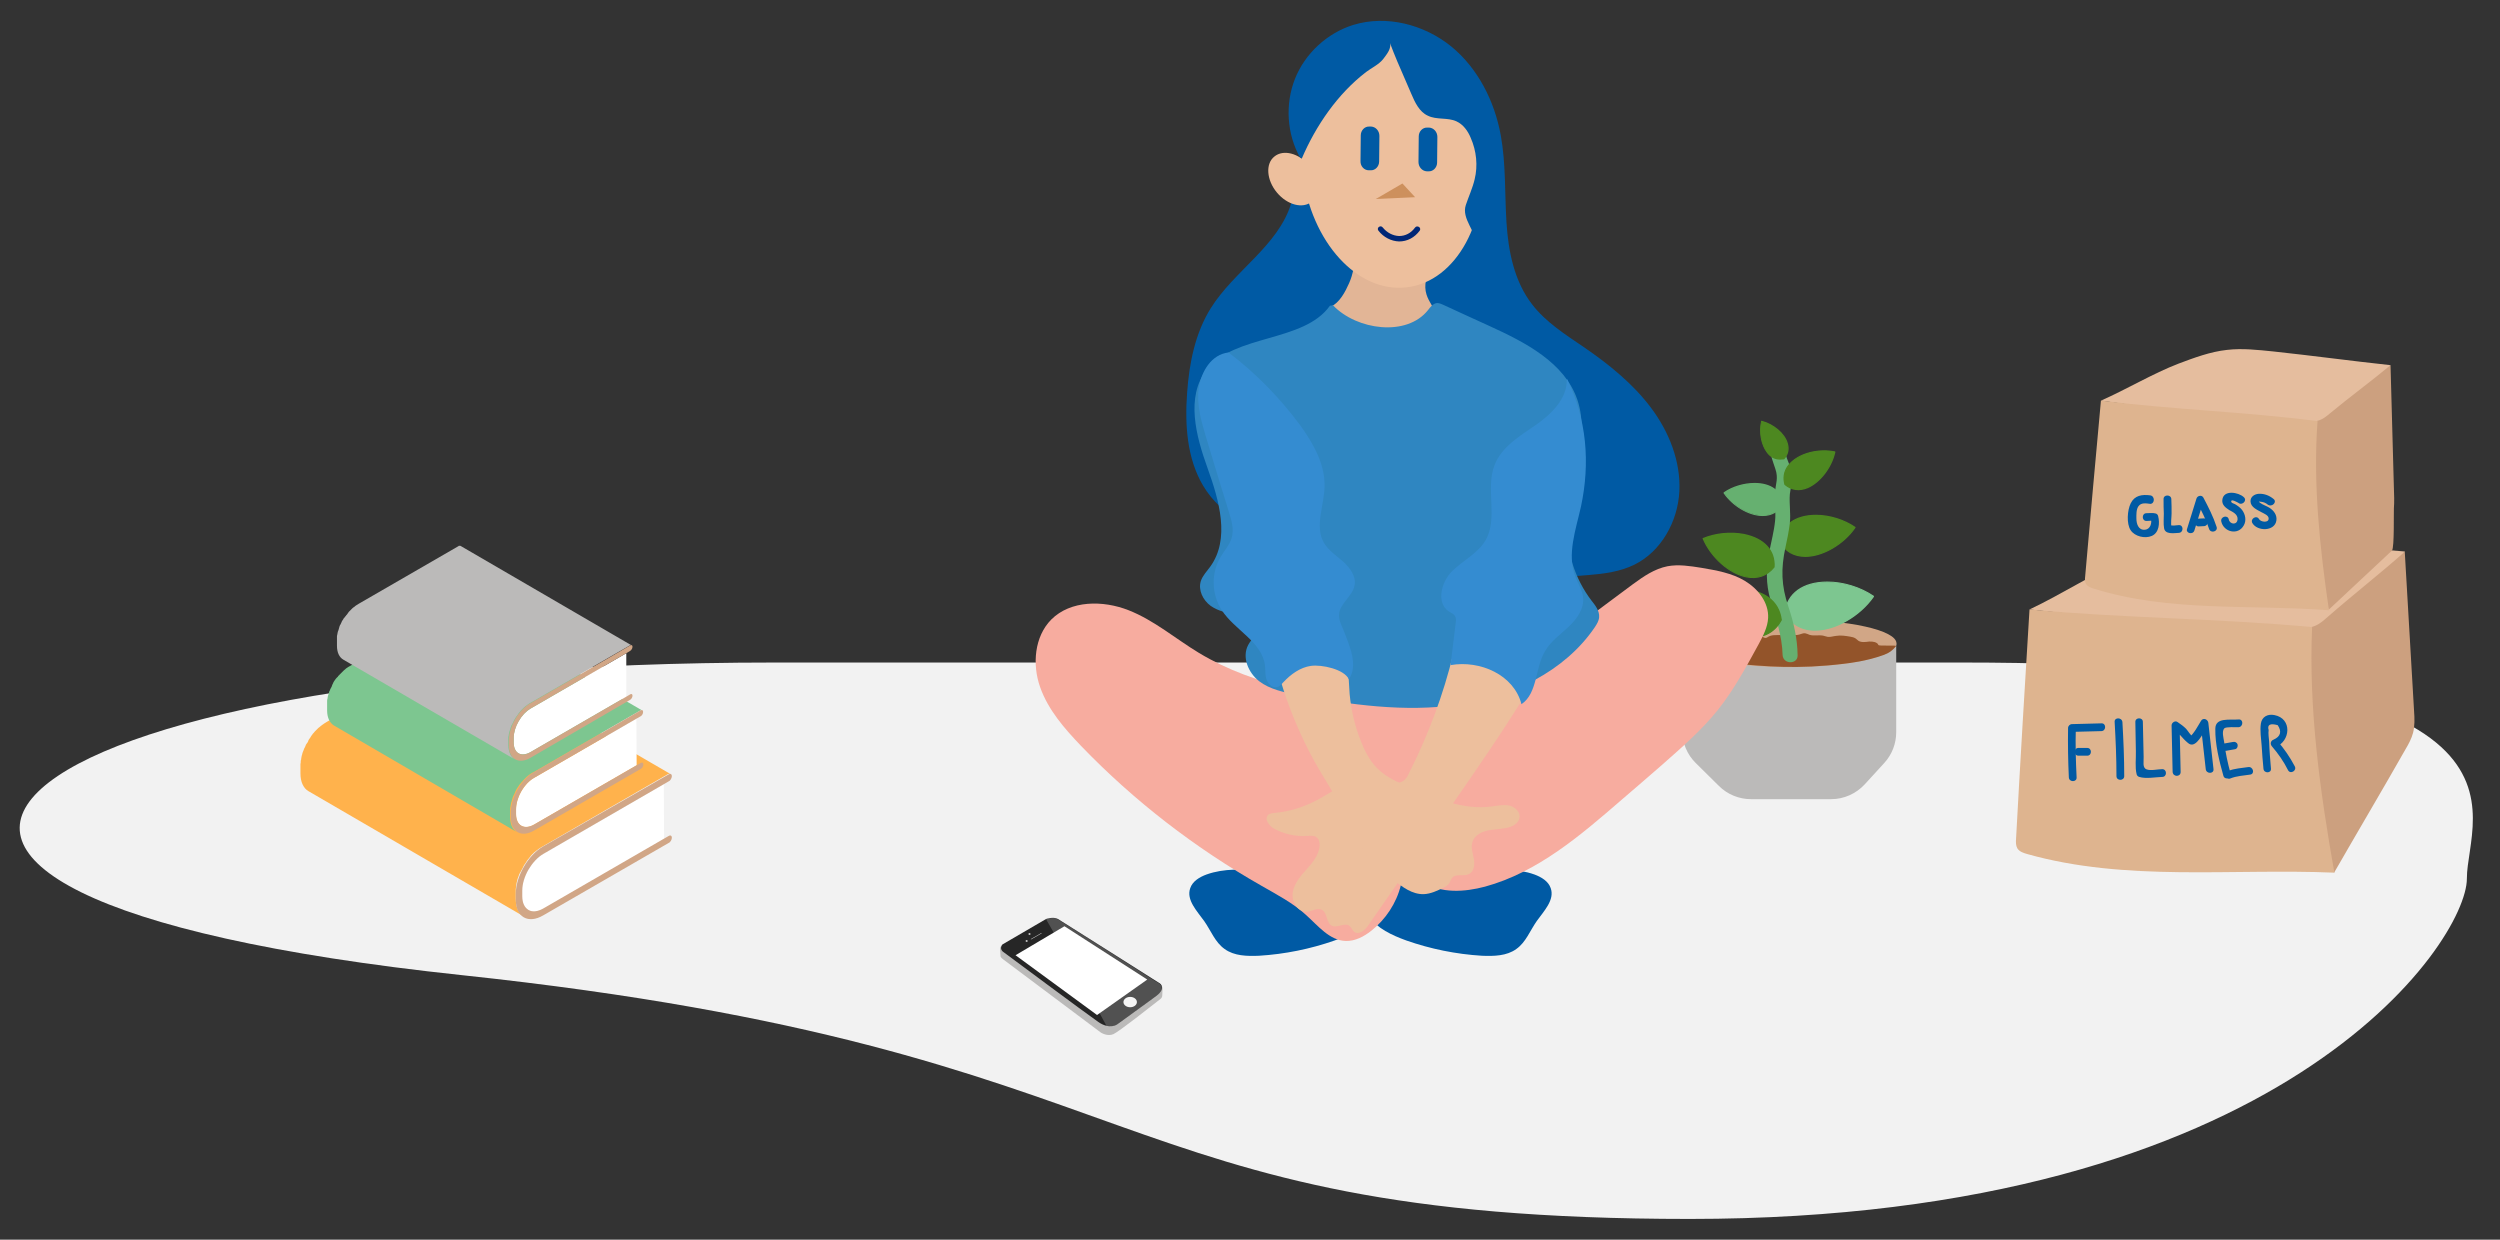 <?xml version="1.0" encoding="utf-8"?>
<!-- Generator: Adobe Illustrator 23.0.1, SVG Export Plug-In . SVG Version: 6.00 Build 0)  -->
<svg version="1.1" id="Layer_1" xmlns="http://www.w3.org/2000/svg" xmlns:xlink="http://www.w3.org/1999/xlink" x="0px" y="0px"
	 width="966px" height="479px" viewBox="0 0 966 479" style="enable-background:new 0 0 966 479;" xml:space="preserve">
<rect x="0" y="0" width="966" height="479" fill="#333333" stroke="none"/>
<style type="text/css">
	.st0{fill-rule:evenodd;clip-rule:evenodd;fill:#F2F2F2;}
	.st1{fill-rule:evenodd;clip-rule:evenodd;fill:#FFFFFF;}
	.st2{fill-rule:evenodd;clip-rule:evenodd;fill:#FFB24C;}
	.st3{fill-rule:evenodd;clip-rule:evenodd;fill:#D1A686;}
	.st4{fill-rule:evenodd;clip-rule:evenodd;fill:#7DC690;}
	.st5{fill:#BBBAB9;}
	.st6{fill:#262626;}
	.st7{fill:#FFFFFF;}
	.st8{fill:#F2F2F2;}
	.st9{fill:none;stroke:#F2F2F2;stroke-width:0.149;stroke-linecap:round;stroke-linejoin:round;stroke-miterlimit:10;}
	.st10{opacity:0.203;clip-path:url(#SVGID_2_);fill:#FFFFFF;}
	.st11{fill-rule:evenodd;clip-rule:evenodd;fill:#BBBAB9;}
	.st12{fill-rule:evenodd;clip-rule:evenodd;fill:#93542A;}
	.st13{fill:#7DC690;}
	.st14{fill:#4D8820;}
	.st15{fill:#66B070;}
	.st16{fill-rule:evenodd;clip-rule:evenodd;fill:#005AA4;}
	.st17{fill-rule:evenodd;clip-rule:evenodd;fill:#E2B596;}
	.st18{fill-rule:evenodd;clip-rule:evenodd;fill:#EDBF9D;}
	.st19{fill-rule:evenodd;clip-rule:evenodd;fill:#CD905D;}
	.st20{fill-rule:evenodd;clip-rule:evenodd;fill:#002776;}
	.st21{fill:#F7AC9F;}
	.st22{fill:#2F86C1;}
	.st23{fill:#EDBF9D;}
	.st24{fill:#348CD1;}
	.st25{fill:#CCA07F;}
	.st26{fill:#E5BD9E;}
	.st27{fill:#DEB48F;}
	.st28{fill:#005AA4;}
</style>
<path class="st0" d="M758.2,256H299.4c-301.4,0-414,89.6-120.9,120.8c272.1,29,245.1,94.2,474.4,94.2
	c229.3,0,300.3-107.1,300.3-131.5C953.1,315,991.6,256,758.2,256"/>
<g>
	<path class="st1" d="M256.5,303l0.1,21.2L210,351.1c-2.3,1.3-4.3,1.4-5.8,0.6c-1.5-0.9-2.4-2.7-2.4-5.3l0-2.2
		c0-2.6,0.9-5.5,2.4-8.1c1.5-2.6,3.5-4.8,5.8-6.1L256.5,303z"/>
	<path class="st2" d="M258.7,299c0.1,0,0.3,0,0.4,0.1l-83.2-48.4l0,0c0,0,0,0-0.1,0c0,0,0,0-0.1,0c0,0,0,0-0.1,0c0,0,0,0-0.1,0
		c0,0-0.1,0-0.1,0c0,0,0,0,0,0c0,0,0,0,0,0c0,0,0,0,0,0c0,0-0.1,0-0.1,0c0,0-0.1,0-0.1,0c-0.1,0-0.1,0.1-0.2,0.1l-48.5,28
		c-0.3,0.2-0.7,0.4-1,0.6c-0.1,0.1-0.2,0.2-0.3,0.2c-0.2,0.2-0.4,0.3-0.7,0.5c-0.1,0.1-0.2,0.2-0.4,0.3c-0.2,0.2-0.4,0.3-0.6,0.5
		c-0.1,0.1-0.2,0.2-0.4,0.3c-0.1,0.1-0.1,0.1-0.2,0.2c-0.1,0.1-0.2,0.2-0.2,0.2c-0.2,0.2-0.5,0.5-0.7,0.7c-0.1,0.1-0.2,0.2-0.2,0.2
		c-0.1,0.1-0.1,0.1-0.2,0.2c-0.1,0.2-0.3,0.3-0.4,0.5c-0.1,0.1-0.2,0.2-0.3,0.3c-0.1,0.1-0.1,0.2-0.2,0.3c-0.1,0.1-0.2,0.3-0.3,0.4
		c-0.1,0.1-0.1,0.2-0.2,0.3c-0.1,0.2-0.2,0.3-0.3,0.5c-0.1,0.1-0.1,0.2-0.2,0.3c0,0-0.1,0.1-0.1,0.1c-0.2,0.3-0.4,0.6-0.5,0.9
		c0,0,0,0,0,0.1c0,0.1-0.1,0.1-0.1,0.2c-0.1,0.2-0.2,0.4-0.4,0.6c-0.1,0.1-0.1,0.2-0.2,0.3c-0.1,0.1-0.1,0.2-0.2,0.3
		c0,0.1-0.1,0.2-0.1,0.3c-0.1,0.2-0.2,0.5-0.3,0.7c0,0.1,0,0.1-0.1,0.1c0,0,0,0,0,0c-0.1,0.3-0.3,0.6-0.4,1c0,0.1,0,0.1-0.1,0.2
		c0,0.1-0.1,0.2-0.1,0.3c-0.1,0.2-0.1,0.3-0.2,0.5c0,0.1-0.1,0.2-0.1,0.4c0,0.1-0.1,0.3-0.1,0.4c0,0.1-0.1,0.2-0.1,0.3
		c0,0.2-0.1,0.3-0.1,0.5c0,0.2-0.1,0.4-0.1,0.5c0,0.1,0,0.1,0,0.2c0,0.1,0,0.3-0.1,0.4c-0.1,0.3-0.1,0.6-0.1,0.8c0,0.1,0,0.2,0,0.2
		c0,0.2,0,0.3-0.1,0.5c0,0.1,0,0.2,0,0.4c0,0.4,0,0.8,0,1.2l0,2.2c0,3.3,1.2,5.7,3.1,6.8l83.2,48.4c-1.9-1.1-3.1-3.4-3.1-6.8l0-2.2
		c0-0.4,0-0.8,0-1.2c0-0.1,0-0.2,0-0.4c0-0.3,0.1-0.5,0.1-0.8c0-0.3,0.1-0.6,0.1-0.8c0-0.2,0.1-0.4,0.1-0.6c0-0.2,0.1-0.4,0.1-0.5
		c0.1-0.3,0.1-0.5,0.2-0.8c0-0.1,0.1-0.3,0.1-0.4c0.1-0.3,0.2-0.6,0.3-0.8c0-0.1,0.1-0.2,0.1-0.3c0.1-0.4,0.3-0.8,0.5-1.2
		c0-0.1,0-0.1,0.1-0.1c0.2-0.3,0.3-0.7,0.5-1c0.1-0.1,0.1-0.2,0.2-0.3c0.2-0.3,0.3-0.6,0.5-1c0-0.1,0.1-0.1,0.1-0.2
		c0.2-0.4,0.4-0.7,0.7-1.1c0.1-0.1,0.1-0.2,0.2-0.3c0.2-0.3,0.3-0.5,0.5-0.8c0.1-0.1,0.2-0.3,0.3-0.4c0.2-0.2,0.3-0.4,0.5-0.6
		c0.1-0.2,0.3-0.3,0.4-0.5c0.1-0.2,0.3-0.3,0.4-0.5c0.2-0.3,0.5-0.5,0.7-0.7c0.1-0.2,0.3-0.3,0.4-0.4c0.1-0.1,0.2-0.2,0.4-0.3
		c0.2-0.2,0.4-0.4,0.6-0.5c0.1-0.1,0.2-0.2,0.4-0.3c0.2-0.2,0.4-0.3,0.7-0.5c0.1-0.1,0.2-0.2,0.3-0.2c0.3-0.2,0.7-0.4,1-0.6l48.5-28
		C258.4,299.1,258.6,299,258.7,299C258.7,299,258.7,299,258.7,299"/>
	<path class="st3" d="M258.4,299.2c0.6-0.4,1.2-0.1,1.2,0.7c0,0.7-0.5,1.7-1.2,2l-1.9,1.1l-46.5,26.9c-2.3,1.3-4.3,3.6-5.8,6.1
		c-1.5,2.6-2.4,5.5-2.4,8.1l0,2.2c0,2.6,0.9,4.4,2.4,5.3c1.5,0.9,3.5,0.7,5.8-0.6l46.5-26.9l1.9-1.1c0.6-0.4,1.2-0.1,1.2,0.7
		c0,0.7-0.5,1.7-1.2,2l-48.5,28c-5.8,3.4-10.6,0.7-10.6-6.1l0-2.2c0-6.7,4.7-14.9,10.5-18.3L258.4,299.2z"/>
</g>
<g>
	<path class="st1" d="M245.9,277.7l0.1,18l-39.6,22.9c-1.9,1.1-3.7,1.2-4.9,0.5c-1.3-0.7-2.1-2.3-2.1-4.5l0-1.9c0-2.2,0.8-4.7,2-6.9
		c1.3-2.2,3-4.1,4.9-5.2L245.9,277.7z"/>
	<path class="st4" d="M247.8,274.4c0.1,0,0.2,0,0.3,0.1l-70.7-41.2l0,0c0,0,0,0,0,0c0,0,0,0-0.1,0c0,0,0,0-0.1,0c0,0,0,0-0.1,0
		c0,0,0,0-0.1,0c0,0,0,0,0,0c0,0,0,0,0,0c0,0,0,0,0,0c0,0-0.1,0-0.1,0c0,0-0.1,0-0.1,0c0,0-0.1,0-0.1,0.1l-41.2,23.8
		c-0.3,0.2-0.6,0.3-0.9,0.5c-0.1,0.1-0.2,0.1-0.3,0.2c-0.2,0.1-0.4,0.3-0.6,0.4c-0.1,0.1-0.2,0.2-0.3,0.3c-0.2,0.1-0.3,0.3-0.5,0.4
		c-0.1,0.1-0.2,0.2-0.3,0.3c-0.1,0.1-0.1,0.1-0.2,0.2c-0.1,0.1-0.1,0.1-0.2,0.2c-0.2,0.2-0.4,0.4-0.6,0.6c-0.1,0.1-0.1,0.1-0.2,0.2
		c-0.1,0.1-0.1,0.1-0.2,0.2c-0.1,0.1-0.2,0.3-0.4,0.4c-0.1,0.1-0.2,0.2-0.2,0.3c-0.1,0.1-0.1,0.2-0.2,0.2c-0.1,0.1-0.2,0.2-0.3,0.3
		c-0.1,0.1-0.1,0.2-0.2,0.2c-0.1,0.1-0.2,0.3-0.3,0.4c-0.1,0.1-0.1,0.2-0.2,0.3c0,0,0,0.1-0.1,0.1c-0.2,0.3-0.3,0.5-0.5,0.8
		c0,0,0,0,0,0.1c0,0.1-0.1,0.1-0.1,0.2c-0.1,0.2-0.2,0.4-0.3,0.6c0,0.1-0.1,0.2-0.1,0.3c0,0.1-0.1,0.2-0.1,0.3
		c0,0.1-0.1,0.2-0.1,0.2c-0.1,0.2-0.2,0.4-0.3,0.6c0,0,0,0.1-0.1,0.1c0,0,0,0,0,0c-0.1,0.3-0.2,0.5-0.3,0.8c0,0,0,0.1-0.1,0.1
		c0,0.1-0.1,0.2-0.1,0.3c0,0.1-0.1,0.3-0.1,0.4c0,0.1-0.1,0.2-0.1,0.3c0,0.1-0.1,0.2-0.1,0.4c0,0.1-0.1,0.2-0.1,0.2
		c0,0.1-0.1,0.3-0.1,0.4c0,0.2-0.1,0.3-0.1,0.5c0,0.1,0,0.1,0,0.2c0,0.1,0,0.2-0.1,0.3c0,0.2-0.1,0.5-0.1,0.7c0,0.1,0,0.1,0,0.2
		c0,0.1,0,0.3,0,0.4c0,0.1,0,0.2,0,0.3c0,0.3,0,0.7,0,1l0,1.9c0,2.8,1,4.8,2.6,5.8l70.7,41.2c-1.6-0.9-2.6-2.9-2.6-5.8l0-1.9
		c0-0.3,0-0.7,0-1c0-0.1,0-0.2,0-0.3c0-0.2,0-0.4,0.1-0.6c0-0.2,0.1-0.5,0.1-0.7c0-0.2,0.1-0.3,0.1-0.5c0-0.2,0.1-0.3,0.1-0.5
		c0.1-0.2,0.1-0.4,0.2-0.6c0-0.1,0.1-0.2,0.1-0.4c0.1-0.2,0.2-0.5,0.2-0.7c0-0.1,0.1-0.2,0.1-0.3c0.1-0.3,0.3-0.7,0.4-1
		c0,0,0-0.1,0.1-0.1c0.1-0.3,0.3-0.6,0.4-0.9c0-0.1,0.1-0.2,0.1-0.3c0.1-0.3,0.3-0.5,0.4-0.8c0-0.1,0.1-0.1,0.1-0.2
		c0.2-0.3,0.4-0.6,0.6-0.9c0.1-0.1,0.1-0.2,0.2-0.3c0.1-0.2,0.3-0.4,0.4-0.6c0.1-0.1,0.2-0.2,0.3-0.3c0.1-0.2,0.3-0.3,0.4-0.5
		c0.1-0.1,0.2-0.3,0.4-0.4c0.1-0.1,0.2-0.3,0.3-0.4c0.2-0.2,0.4-0.4,0.6-0.6c0.1-0.1,0.3-0.3,0.4-0.4c0.1-0.1,0.2-0.2,0.3-0.3
		c0.2-0.2,0.3-0.3,0.5-0.4c0.1-0.1,0.2-0.2,0.3-0.3c0.2-0.1,0.4-0.3,0.6-0.4c0.1-0.1,0.2-0.1,0.3-0.2c0.3-0.2,0.6-0.4,0.9-0.5
		l41.2-23.8C247.6,274.4,247.7,274.4,247.8,274.4C247.8,274.4,247.8,274.4,247.8,274.4"/>
	<path class="st3" d="M247.5,274.5c0.6-0.3,1-0.1,1,0.6c0,0.6-0.4,1.4-1,1.7l-1.6,0.9l-39.6,22.9c-1.9,1.1-3.7,3-4.9,5.2
		c-1.3,2.2-2,4.7-2,6.9l0,1.9c0,2.2,0.8,3.8,2.1,4.5c1.3,0.7,3,0.6,4.9-0.5l39.6-22.9l1.6-0.9c0.6-0.3,1-0.1,1,0.6
		c0,0.6-0.4,1.4-1,1.7l-41.2,23.8c-4.9,2.9-9,0.6-9-5.1l0-1.9c0-5.7,4-12.7,8.9-15.5L247.5,274.5z"/>
</g>
<g>
	<g>
		<path class="st5" d="M387.4,364.9c0,0-1,1-1,1.5c0,0.5,0.2,3.2,0.2,3.2s0.1,0.4,0.9,1s37.9,28.4,37.9,28.4s2.5,1.6,4.8,0.6
			c2.1-0.9,15-11.1,18.2-13.6c0.4-0.3,0.7-0.8,0.7-1.4l0.1-2.5c0-0.6-0.2-1.1-0.5-1.6c-0.2-0.2-0.4-0.4-0.6-0.5
			c-0.8-0.4-20.7,5.5-20.7,5.5L387.4,364.9z"/>
		<path class="st6" d="M387.4,364.9l16.8-9.8c0,0,2.8-1,4.6,0c1.7,1,39.4,24.9,39.4,24.9s2.8,2-2,5.3c-4.7,3.4-14.5,10.5-14.5,10.5
			s-2.8,2.2-7.3-0.9c-4.5-3.1-36.9-27.2-36.9-27.2S386,366.5,387.4,364.9z"/>
		<polygon class="st7" points="392.4,369.1 411.3,357.9 443.3,378.5 423.9,392.2 		"/>
		<ellipse class="st8" cx="436.7" cy="387.2" rx="2.6" ry="2"/>
		<ellipse class="st8" cx="397.8" cy="360.9" rx="0.4" ry="0.3"/>
		<ellipse class="st8" cx="396.7" cy="363.6" rx="0.4" ry="0.3"/>
		<line class="st9" x1="398.4" y1="362.9" x2="402.4" y2="360.6"/>
		<path class="st9" d="M422.7,352.2"/>
	</g>
	<g>
		<defs>
			<path id="SVGID_1_" d="M432.5,395.2c-2.4,2.1-4.2,1.2-4.9,1.3l-4-7.4l-0.1-0.2l-13.5-23.6l-5.8-10.1c1.2-0.5,3.4-0.7,4.3-0.1
				c0.3,0.2,4,2.5,4.3,2.7c7.3,4.5,19.6,12.4,28.4,18c0.4,0.2,5.8,3.8,6.2,3.9c0.6,0.3,4,2.4-1.9,6.3
				C445.5,385.8,432.7,395.1,432.5,395.2z"/>
		</defs>
		<clipPath id="SVGID_2_">
			<use xlink:href="#SVGID_1_"  style="overflow:visible;"/>
		</clipPath>
		<polygon class="st10" points="403.9,354.6 441.9,354.6 455.2,398 407.4,398.2 		"/>
	</g>
</g>
<g>
	<path class="st11" d="M650,248.6v33.7c0,4.7,1.9,9.3,5.3,12.6l8.9,8.8c3.3,3.3,7.8,5.1,12.4,5.1h30.9c5,0,9.7-2.1,13.1-5.8l7.5-8.2
		c3-3.3,4.6-7.5,4.6-11.9v-34.3H650z"/>
	<ellipse class="st3" cx="691.4" cy="248.6" rx="41.4" ry="9.2"/>
	<g>
		<path class="st12" d="M654.5,248.5c-0.3-1.1,4.9-1.1,6.3-1.2s2.8,0.3,4.2,0.4c1,0,2.1-0.1,2.9,0.4c0.3,0.2,0.5,0.4,0.8,0.5
			c0.3,0.1,0.7,0.1,1,0.1c0.9,0,1.7,0,2.6,0c0.3,0,0.6,0,0.9-0.1c0.3-0.1,0.4-0.4,0.5-0.7c1.2-2.1,4.9-3,7.4-1.8
			c0.3,0.2,0.7,0.4,1.1,0.4c0.5,0,0.9-0.4,1.3-0.6c1-0.5,2.2-0.5,3.4-0.5c2,0,4,0,6,0c0.8,0,1.6,0,2.3-0.2c0.8-0.2,1.5-0.6,2.3-0.5
			c0.6,0.1,1.2,0.4,1.7,0.6c1.6,0.5,3.5,0,5.2,0.3c0.6,0.1,1.2,0.4,1.9,0.5c1.1,0.1,2.1-0.3,3.2-0.4c1.8-0.3,3.6,0,5.4,0.3
			c0.7,0.1,1.5,0.3,2.1,0.7c0.4,0.3,0.7,0.6,1.1,0.9c1.1,0.7,2.7,0.5,4.1,0.3c1.4-0.1,3.2,0.2,3.6,1.3c0.2,0.6,7.2-0.1,6.8,0.5
			c-1.4,1.7-2.6,2.6-4.8,3.4c-6.7,2.4-13,3.1-15.5,3.4c-17.4,2.1-30.1,1.1-42.9-0.2c-5.1-0.5-15.8-3-18.7-6
			C649.9,249.7,654.4,249.4,654.5,248.5"/>
	</g>
	<g>
		<g>
			<path class="st13" d="M723.9,230.4c-8.2,12-27.3,19.1-34.1,6.4C691.5,222.4,711.9,222.2,723.9,230.4z"/>
			<path class="st13" d="M701.3,243.7c-5.3,0-9.4-2.4-11.8-6.9c0,0,0-0.1,0-0.1c0.9-7.5,7.1-12,16.6-12c6.2,0,12.9,2.1,17.9,5.5
				c0.1,0,0.1,0.1,0.1,0.2c0,0.1,0,0.1,0,0.2C718.8,238.2,709.3,243.7,701.3,243.7z M690,236.7c2.3,4.3,6.2,6.5,11.3,6.5
				c7.7,0,17-5.4,22.2-12.8c-4.9-3.3-11.4-5.3-17.4-5.3C697,225.2,690.9,229.5,690,236.7z"/>
		</g>
		<g>
			<path class="st14" d="M716.8,203.8c-7,10.2-23.2,16.2-29,5.4C689.2,197,706.6,196.8,716.8,203.8z"/>
			<path class="st14" d="M697.6,215.2c-4.5,0-8-2-10.1-5.9c0,0,0-0.1,0-0.1c0.8-6.4,6.1-10.3,14.2-10.3c5.3,0,11,1.8,15.2,4.7
				c0.1,0.1,0.1,0.2,0.1,0.3C712.5,210.5,704.3,215.2,697.6,215.2z M688,209.2c2,3.6,5.3,5.5,9.6,5.5c6.6,0,14.4-4.5,18.9-10.8
				c-4.2-2.8-9.7-4.5-14.8-4.5C693.9,199.4,688.8,203.1,688,209.2z"/>
		</g>
		<g>
			<g>
				<path class="st15" d="M694.6,253.2c-0.1-6.6-1.5-12.6-3.6-18.9c-2.7-8-2.9-14.5-1.1-22.8c0.7-3.1,1.3-6.2,1.7-9.4
					c0.4-3.8-0.3-7.4,0-11.2c0.3-2.8,1.2-5.1,0.8-8c-0.5-3.4-2.7-6.1-2.7-9.6c-0.1-3.6-5.7-3.7-5.7,0c0.1,2.9,1.1,5.1,2,7.9
					c1.2,3.5,0.2,5.6-0.2,9.1c-0.4,3.6,0.5,7.3,0.1,10.9c-0.4,4.1-1.5,8.1-2.3,12.2c-1.2,6.3-1.3,12.2,0.5,18.4
					c2.1,7.2,4.5,13.7,4.7,21.3C689,256.8,694.7,256.8,694.6,253.2L694.6,253.2z"/>
			</g>
		</g>
		<g>
			<path class="st14" d="M708.9,174.6c-2,9.4-11.8,18.6-19.2,12.6C687.1,178,699.5,172.6,708.9,174.6z"/>
			<path class="st14" d="M698.6,188.6c-3.3,1.4-6.4,1-9-1.2c0,0-0.1-0.1-0.1-0.1c-1.4-4.9,1.3-9.2,7.1-11.7c3.8-1.6,8.4-2,12.4-1.2
				c0.1,0,0.2,0.2,0.2,0.3C707.9,180.7,703.4,186.5,698.6,188.6z M689.9,187c3.1,2.5,6.3,2,8.5,1.1c4.7-2,8.9-7.5,10.2-13.3
				c-3.8-0.7-8.2-0.3-11.8,1.2C691.2,178.3,688.7,182.4,689.9,187z"/>
		</g>
		<g>
			<path class="st14" d="M654.2,233.2c8.2,12,27.3,19.1,34.1,6.4C686.5,225.2,666.1,225,654.2,233.2z"/>
			<path class="st14" d="M676.7,246.5C676.7,246.5,676.7,246.5,676.7,246.5c-7.9,0-17.5-5.6-22.8-13.2c-0.1-0.1,0-0.3,0.1-0.3
				c5-3.4,11.7-5.5,17.9-5.5c9.5,0,15.7,4.5,16.6,12c0,0,0,0.1,0,0.1C686.1,244.2,682,246.5,676.7,246.5z M654.5,233.3
				c5.2,7.4,14.5,12.8,22.2,12.8c5.1,0,9-2.3,11.3-6.5c-0.9-7.2-7-11.5-16.1-11.5C665.9,228,659.4,230,654.5,233.3z"/>
		</g>
		<g>
			<path class="st14" d="M658.1,208.1c4.8,11.4,19.6,20.5,27.4,11.1C686.4,207,669.5,203.3,658.1,208.1z"/>
			<path class="st14" d="M674.7,223.1C674.7,223.1,674.7,223.1,674.7,223.1c-6.6-1.3-13.7-7.6-16.8-14.9c-0.1-0.1,0-0.3,0.1-0.3
				c4.8-2,10.7-2.6,15.9-1.6c7.9,1.6,12.3,6.4,11.8,12.9c0,0,0,0.1-0.1,0.1C682.9,222.7,679.1,224,674.7,223.1z M658.4,208.3
				c3.1,7,9.9,13.1,16.3,14.4c4.2,0.9,7.9-0.4,10.5-3.5c0.4-6.2-3.8-10.7-11.5-12.3C668.8,205.8,663.1,206.4,658.4,208.3z"/>
		</g>
		<g>
			<path class="st15" d="M666.2,190.5c5.4,7.9,18.1,12.6,22.6,4.2C687.6,185.2,674.1,185.1,666.2,190.5z"/>
			<path class="st15" d="M681.1,199.4C681.1,199.4,681.1,199.4,681.1,199.4c-5.3,0-11.6-3.7-15.1-8.8c0-0.1,0-0.1,0-0.2
				c0-0.1,0-0.1,0.1-0.2c3.3-2.3,7.8-3.6,11.9-3.6c6.3,0,10.4,3,11.1,8c0,0,0,0.1,0,0.1C687.4,197.8,684.7,199.4,681.1,199.4z
				 M666.5,190.6c3.4,4.9,9.5,8.4,14.6,8.4h0c2.3,0,5.5-0.7,7.4-4.3c-0.6-4.7-4.6-7.5-10.6-7.5C674,187.1,669.8,188.4,666.5,190.6z"
				/>
		</g>
		<g>
			<path class="st14" d="M680.7,162.8c-1.7,6.8,1.8,16,8.6,14.4C693.9,172,687.5,164.5,680.7,162.8z"/>
			<path class="st14" d="M687.8,177.6C687.8,177.6,687.8,177.6,687.8,177.6c-2,0-3.8-0.9-5.1-2.7c-2.3-3-3.2-8-2.2-12.2
				c0-0.1,0.1-0.1,0.1-0.1c0.1,0,0.1,0,0.2,0c4.6,1.2,8.9,4.8,10,8.6c0.7,2.3,0.3,4.4-1.3,6.2c0,0-0.1,0.1-0.1,0.1
				C688.8,177.5,688.3,177.6,687.8,177.6z M680.8,163.1c-0.9,4,0,8.7,2.2,11.5c1.3,1.7,2.9,2.5,4.8,2.5c0,0,0,0,0,0
				c0.5,0,0.9-0.1,1.4-0.2c1.4-1.6,1.8-3.6,1.1-5.7C689.2,167.7,685.2,164.3,680.8,163.1z"/>
		</g>
	</g>
</g>
<g>
	<g>
		<path class="st16" d="M534.8,14.6c0.4,9.4-4,18.9-11.5,24.6c-3.8,2.9-8.4,4.9-12,8.1c-4.1,3.7-6.7,8.7-8.9,13.7
			c-5.2-9.2-5.9-20.8-2-30.6c3.9-9.8,12.5-17.7,22.6-20.8c12.8-3.9,27.3-0.1,37.7,8.3c10.4,8.5,16.8,21.2,19.2,34.4
			c2,11,1.5,22.4,2.2,33.6s3,22.8,9.9,31.7c5.3,6.9,12.9,11.7,20.1,16.6c9.6,6.6,18.8,14,25.8,23.3c7,9.3,11.6,20.8,11,32.4
			s-7,23.2-17.4,28.3c-5.5,2.7-11.6,3.5-17.7,4c-9.7,0.9-20,1-28.7-3.2c-8.1-3.9-14-11-20.5-17.1c-6.5-6.1-14.7-11.6-23.6-11
			c-6.9,0.5-12.9,4.6-19,7.9c-6.6,3.7-13.8,6.5-21.4,7.2c-14.1,1.2-28.5-6.2-35.7-18.3c-6.3-10.6-7.1-23.6-6.2-35.9
			c0.8-11.4,3.1-23.1,9.2-32.8c9.1-14.5,26-24,31-40.4"/>
	</g>
	<g>
		<path class="st17" d="M514.2,118.5c3.4-1.5,5.6-5.7,7.1-9.1c1.5-3.4,2.1-7.1,2.7-10.7c9.8,2,19.6,3.6,29.5,4.8
			c-2.5,2.7-3.4,6.8-2.3,10.3c0.9,2.9,3,5.3,4.1,8.1c0.1,0.2,0.1,0.4,0.1,0.6c-0.1,0.2-0.2,0.3-0.4,0.4c-1.7,1.2-3.6,2-5.5,2.7
			c-8.4,2.9-17.5,3.2-26.1,1c-2.2-0.6-4.5-1.4-6.3-2.9c-1.8-1.5-2.8-2.1-2.4-4.4"/>
	</g>
	<path class="st18" d="M503.3,66.8c3.2,26.7,21.3,46.6,40.4,44.2c19.1-2.3,31.9-25.9,28.7-52.6c-3.2-26.7-21.3-46.6-40.4-44.2
		C512.9,16.5,500,40,503.3,66.8"/>
	<path class="st16" d="M528.9,65.8l0.7,0c1.8,0.1,3.3-1.5,3.3-3.4l0.1-9.9c0-1.9-1.4-3.5-3.2-3.6l-0.7,0c-1.8-0.1-3.3,1.5-3.3,3.4
		l-0.1,9.9C525.6,64.2,527.1,65.8,528.9,65.8"/>
	<path class="st16" d="M551.3,66.2l0.7,0c1.8,0.1,3.3-1.5,3.3-3.4l0.1-9.9c0-1.9-1.4-3.5-3.2-3.6l-0.7,0c-1.8-0.1-3.3,1.5-3.3,3.4
		l-0.1,9.9C548.1,64.5,549.5,66.1,551.3,66.2"/>
	<polygon class="st19" points="531.6,76.9 546.8,76.2 541.9,70.9 	"/>
	<path class="st20" d="M548.6,89.1c0.3-0.4,0.2-1.1-0.3-1.4c-0.5-0.3-1.1-0.3-1.5,0.2c-1.6,2.2-3.8,3.3-6.2,3.3
		c-2.4-0.1-4.7-1.3-6.3-3.3c-0.4-0.5-1-0.6-1.5-0.2c-0.5,0.3-0.5,1-0.2,1.4c2,2.6,5,4.1,8,4.2C543.8,93.3,546.6,91.8,548.6,89.1
		L548.6,89.1z"/>
	<path class="st18" d="M493.4,74.4c4,4.8,10,6.4,13.5,3.5c3.4-2.9,3-9.1-1-13.9c-4-4.8-10-6.4-13.5-3.5
		C488.9,63.3,489.4,69.6,493.4,74.4"/>
	<g>
		<path class="st16" d="M537.2,15.2c0.2,3.3,0,4.1-2.8,7.7c-1.7,2.1-4.4,3.3-6.5,4.9c-11,8.4-19.5,20.8-24.9,33.5
			c-4.1-3-0.6-22,4.1-31.1s13.6-16.4,23.9-17.5c1.4-0.1,3.3,0.2,4.7,0.3"/>
	</g>
	<g>
		<path class="st16" d="M534.9,8.8c0.9,5.2,3,10,5,14.9c1.8,4.2,3.6,8.3,5.4,12.5c1.4,3.3,3.1,7,6.4,8.5c3.4,1.7,7.7,0.6,11.1,2.2
			c2.6,1.2,4.4,3.7,5.5,6.4c2.2,5,2.8,10.7,1.5,16c-0.8,3.4-2.3,6.6-3.4,9.9c-1.8,5.4,4.1,10.2,4.2,15.9c0.1,5.5-5.4,12.5-0.9,15.7
			c0.7,0.5,1.6,0.9,2.4,0.9c1.8-0.2,2.6-2.3,3-4c2.4-10.8,2.3-21.9,2.1-33c-0.2-12.9-0.4-26-4.3-38.3c-1.3-4.1-3-8.1-5.6-11.5
			c-3.8-5-9.3-8.4-14.8-11.5c-4.9-2.7-10.4-5.2-15.8-4c-0.5,0.1-1.1,0.3-1.3,0.7c-0.3,0.4-0.1,1.2,0.5,1.2"/>
	</g>
	<g>
		<g>
			<path class="st16" d="M549.7,336c14.1,3.6,29.5-3,43.2,1.9c2.7,1,5.4,2.6,6.3,5.3c1.6,4.5-2.6,8.8-5.4,12.7
				c-2.6,3.7-4.2,8.2-7.9,10.8c-3.7,2.7-8.7,2.8-13.3,2.6c-9.9-0.6-19.8-2.6-29.2-5.9c-5.5-2-11.2-4.6-14.6-9.4
				c-3.4-4.8-3.6-12.3,1.1-15.9c2-1.6,4.6-2.2,7.1-2.5c3.8-0.4,7.7,0,11.3,1.2"/>
		</g>
		<g>
			<path class="st16" d="M509.4,336c-14.1,3.6-29.5-3-43.2,1.9c-2.7,1-5.4,2.6-6.3,5.3c-1.6,4.5,2.6,8.8,5.4,12.7
				c2.6,3.7,4.2,8.2,7.9,10.8c3.7,2.7,8.7,2.8,13.3,2.6c9.9-0.6,19.8-2.6,29.2-5.9c5.5-2,11.2-4.6,14.6-9.4
				c3.4-4.8,3.6-12.3-1.1-15.9c-2-1.6-4.6-2.2-7.1-2.5c-3.8-0.4-7.7,0-11.3,1.2"/>
		</g>
		<g>
			<path class="st21" d="M537.5,271.9c-25.7-2.4-52.1-6.3-74.2-19.6c-9.1-5.5-17.3-12.6-27.2-16.5s-22.4-3.9-29.9,3.6
				c-6.5,6.6-7.4,17.3-4.3,26.1c3.1,8.8,9.4,16,15.8,22.7c20.5,21.3,44.1,39.5,69.8,54.1c5.9,3.4,12.1,6.6,17.1,11.2
				c4.7,4.2,9.1,9.9,15.4,10.1c3.6,0.1,7-1.7,9.8-3.9c5.6-4.4,9.8-10.7,11.5-17.7c0.8-3.2,1.1-6.7-0.5-9.6c-1.3-2.4-3.8-3.9-6.1-5.4
				c-13-8-26.1-16-39.1-24c0.7,0.2,1.3,0.5,2,0.7c-5.1-4.5-9.9-9.4-14.1-14.8c-1.4-1.7-2.7-4-1.8-6c0.8-1.8,3.2-2.4,5.2-2.5
				c8.7-0.6,17.4,1.9,26.1,2.5c7.1,0.5,14.4-0.3,21.2-2.3c2.1-0.6,4.2-1.4,5.4-3.2c1.2-1.8,0.7-4.8-1.3-5.4"/>
		</g>
		<g>
			<path class="st21" d="M535.5,270.8c18,0.9,35.7-5.3,51.3-14.2c15.7-8.9,29.7-20.3,44.2-30.9c4.1-3,8.3-5.9,13.3-6.9
				c4.3-0.8,8.7-0.1,13.1,0.6c5.8,1,11.8,2,16.9,5.1s9.2,8.4,8.9,14.3c-0.2,3.6-1.9,6.8-3.6,10c-4.8,8.8-9.6,17.7-15.8,25.5
				c-6.4,8-14.3,14.8-22,21.6c-5.1,4.4-10.2,8.9-15.4,13.3c-15.8,13.7-32.4,27.9-52.6,33.4c-7.9,2.1-16.9,2.7-23.8-1.7
				c-2.7-1.7-5-4.5-4.9-7.7c0.1-1.7,0.9-3.3,1.8-4.9c2.2-4.2,4.5-8.4,7.9-11.7c4.5-4.4,10.6-6.8,15.6-10.6
				c11.7-8.9,16.5-24.4,27.5-34.1c7.7-6.7,18.1-10.2,24.4-18.2c-7.6,1.5-13.7,6.8-20.1,11.2c-11.4,8-24.4,13.8-37.9,17.1
				c-4.9,1.2-10.1,2-15,0.7c-4.9-1.4-9.3-5.5-9.4-10.6"/>
		</g>
		<g>
			<path class="st21" d="M481.5,289.2c4.5,6.4,9.7,12.3,15.6,17.5c2.7,2.4,5.5,4.6,8.7,6.2c5.8,3,12.4,3.8,18.9,3.9
				c20.8,0.4,41.4-5.6,60.3-14.3c8.1-3.7,16.6-8.6,19.5-17c0.6-1.7,0.9-3.5,0.3-5.2c-1.5-4.3,23.7-28.7,19.2-28.3
				c-34.2,2.7-75.2,12.1-133.9,24.2c-4.9,1-10-0.8-14.9,0.1c-2.3,0.4-4.8,1.3-6.1,3.2c-1.2,1.7-1.3,3.8-1.1,5.9
				c0.9,6.5,6.1,11.6,11.8,14.9c5.7,3.2,12.1,5,18,8"/>
		</g>
		<g>
			<path class="st22" d="M515.1,118c9.2,9.6,28.5,12.2,36.7,1.8c0.9-1.2,2-2.6,3.5-2.7c0.8,0,1.5,0.3,2.2,0.6c6,2.8,12,5.5,18.1,8.3
				c13.8,6.3,29,14.1,33.9,28.5c5.2,15.4-3.6,31.9-4,48.2c-0.3,10.5,3.1,21,9.4,29.3c1.5,1.9,3.2,4,3,6.5c-0.1,1.4-0.9,2.7-1.7,3.9
				c-11.7,17.2-32.2,26.9-52.8,29.9s-41.6,0-62.1-3.8c-5.2-1-10.6-2.1-14.8-5.3c-4.2-3.3-6.7-9.3-4.2-14c1.4-2.6,4.3-5,3.6-7.9
				c-0.7-3-4.6-3.7-7.7-4c-3.7-0.3-7.4-1.1-10.4-3.2c-3-2.2-4.9-6.1-3.8-9.6c0.7-2.1,2.3-3.7,3.6-5.5c7.8-10.7,3.5-25.6-1-38.1
				c-4.5-12.5-8.5-27.5-0.4-38c10.8-13.9,37.6-10.5,47.7-24.8"/>
		</g>
		<g>
			<path class="st23" d="M561.6,252.4c-3.9,16.1-9.7,31.6-17.2,46.4c-0.5,1.1-1.1,2.2-2.1,2.9c-1,0.7-2.3,0.9-3.5,0.9
				c-6.1,0.4-12.4-1.1-18.3,0.6c-4.2,1.2-7.7,3.9-11.5,5.9c-5.1,2.7-10.7,4.5-16.4,5c-0.9,0.1-2,0.2-2.6,0.8
				c-1.6,1.6,0.4,4.2,2.3,5.3c3.9,2.1,8.4,3.1,12.8,2.8c1.2-0.1,2.6-0.2,3.6,0.5c1,0.7,1.3,2.2,1.2,3.4c-0.3,3.5-2.7,6.4-5.1,9.1
				c-2.4,2.6-4.8,5.5-5.3,9c-0.5,3.5,2.1,7.6,5.6,7.3c1.9-0.2,3.8-1.6,5.6-0.8c2.3,1.1,1.7,5.1,3.9,6.2c2.1,1,5.1-1.4,6.9,0.1
				c0.7,0.6,1,1.6,1.7,2.2c1.8,1.5,4.3-0.6,5.6-2.6c10.5-15.1,20.9-30.1,31.4-45.2c10-14.4,20-28.8,29.2-43.8
				c1.5-2.5,3.1-5.5,2.1-8.2c-1-2.8-4.3-4-7.2-4.7c-7.7-1.9-13.7-3.1-21.7-2.8"/>
		</g>
		<g>
			<path class="st23" d="M506.8,237.4c6.2,0.7,10.8,6.4,12.6,12.3c1.8,5.9,1.6,12.3,2.1,18.5c0.6,6.2,2,12.3,4.3,18.1
				c1.5,3.8,3.4,7.6,6.3,10.5c3.5,3.6,8.3,5.6,12.9,7.6c10,4.3,20.7,8.7,31.5,7.2c2.3-0.3,4.6-0.8,6.8-0.3s4.3,2.6,3.8,4.8
				c-0.3,1.7-1.9,2.8-3.5,3.4c-2.6,0.9-5.5,0.8-8.3,1.3s-5.7,2-6.4,4.7c-0.6,2.1,0.2,4.3,0.6,6.4c0.4,2.1,0.1,4.8-1.8,5.8
				c-2.1,1.1-5.1-0.3-6.6,1.5c-0.5,0.6-0.7,1.5-1.2,2.2c-0.5,0.7-1.3,1.1-2,1.5c-2.5,1.3-5.1,2.5-7.8,2.6c-4.4,0.1-8.2-2.7-11.6-5.5
				c-5.1-4.1-10.2-8.5-13.7-14.2c-2.2-3.6-3.6-7.6-5.4-11.4c-2.8-6-6.5-11.6-9.9-17.4c-9.9-17.1-16.6-36.2-19.5-55.7
				c-0.1-0.7-0.2-1.4,0.1-2c0.3-0.6,1-0.9,1.6-1.2c4.4-1.8,9.1-2.7,13.8-2.5"/>
		</g>
		<g>
			<path class="st24" d="M474.7,136.2c-6.5,0.7-10.5,7.2-11.5,13.7c-0.9,6.5,1,13,2.9,19.3c2.9,9.6,5.8,19.2,8.8,28.8
				c1,3.2,2,6.6,1,9.9c-0.8,2.7-2.8,4.8-4.2,7.2c-3.8,6.2-3.6,14.6,0.4,20.7c5,7.7,15.6,12.2,16.7,21.4c0.2,1.8,0,3.7,0.6,5.4
				s2.2,3.3,4,2.9c1-0.2,1.8-1.1,2.5-1.9c2.9-3.1,6.5-5.7,10.6-6.3c4.2-0.6,13,1.3,14.7,5.2c3.7-5.5,0.3-12.9-2.1-19.1
				c-0.8-1.9-1.8-3.8-1.7-5.9c0.2-4.3,5.2-7,6-11.3c0.7-3.4-1.7-6.7-4.3-9.1c-2.6-2.3-5.7-4.3-7.5-7.3c-3.7-6.3,0-14.2,0.2-21.6
				c0.3-8.6-4.2-16.6-9.2-23.6C494.7,153.9,485.3,144.2,474.7,136.2"/>
		</g>
		<g>
			<path class="st24" d="M605.4,146.6c0.2,7.5-6,13.5-12.1,17.7s-13.1,8.4-15.8,15.4c-3.6,9.2,1.5,20.5-3.5,29.1
				c-3,5.1-8.8,7.8-13,12c-4.2,4.2-6.1,12.3-1.1,15.5c0.8,0.5,1.8,0.9,2.3,1.7c0.5,0.8,0.4,1.7,0.3,2.6c-0.5,4.7-1.5,11.7-2,16.4
				c11.5-2,24.5,3.8,27.4,15.1c6.3-4.3,5.2-14,9.1-20.5c2.2-3.8,5.9-6.4,9.1-9.4c3.2-3,6.1-7,5.6-11.4c-0.3-2.8-2-5.3-3-8
				c-3.3-8.6,0.2-18.1,2.2-27.1c3.6-16.9,2.2-33.8-5.4-49.3"/>
		</g>
	</g>
</g>
<g>
	<path class="st1" d="M242,252.4l0,16.8l-37,21.4c-1.8,1-3.4,1.1-4.6,0.5c-1.2-0.7-1.9-2.1-1.9-4.2l0-1.8c0-2.1,0.7-4.4,1.9-6.4
		c1.2-2.1,2.8-3.8,4.6-4.9L242,252.4z"/>
	<path class="st11" d="M243.8,249.3c0.1,0,0.2,0,0.3,0.1l-66.2-38.5l0,0c0,0,0,0,0,0c0,0,0,0-0.1,0c0,0,0,0-0.1,0c0,0,0,0-0.1,0
		c0,0,0,0-0.1,0c0,0,0,0,0,0c0,0,0,0,0,0c0,0,0,0,0,0c0,0-0.1,0-0.1,0c0,0-0.1,0-0.1,0c0,0-0.1,0-0.1,0.1l-38.6,22.3
		c-0.3,0.2-0.5,0.3-0.8,0.5c-0.1,0.1-0.2,0.1-0.3,0.2c-0.2,0.1-0.4,0.3-0.5,0.4c-0.1,0.1-0.2,0.2-0.3,0.2c-0.2,0.1-0.3,0.3-0.5,0.4
		c-0.1,0.1-0.2,0.2-0.3,0.3c-0.1,0.1-0.1,0.1-0.2,0.2c-0.1,0.1-0.1,0.1-0.2,0.2c-0.2,0.2-0.4,0.4-0.6,0.6c-0.1,0.1-0.1,0.1-0.2,0.2
		c0,0.1-0.1,0.1-0.1,0.2c-0.1,0.1-0.2,0.3-0.3,0.4c-0.1,0.1-0.1,0.2-0.2,0.3c-0.1,0.1-0.1,0.2-0.2,0.2c-0.1,0.1-0.2,0.2-0.2,0.3
		c-0.1,0.1-0.1,0.1-0.2,0.2c-0.1,0.1-0.2,0.3-0.3,0.4c-0.1,0.1-0.1,0.2-0.2,0.2c0,0,0,0.1-0.1,0.1c-0.1,0.2-0.3,0.5-0.4,0.7
		c0,0,0,0,0,0c0,0-0.1,0.1-0.1,0.1c-0.1,0.2-0.2,0.3-0.3,0.5c0,0.1-0.1,0.2-0.1,0.2c0,0.1-0.1,0.2-0.1,0.3c0,0.1-0.1,0.1-0.1,0.2
		c-0.1,0.2-0.2,0.4-0.3,0.6c0,0,0,0.1-0.1,0.1c0,0,0,0,0,0c-0.1,0.3-0.2,0.5-0.3,0.8c0,0,0,0.1,0,0.1c0,0.1-0.1,0.2-0.1,0.3
		c0,0.1-0.1,0.3-0.1,0.4c0,0.1-0.1,0.2-0.1,0.3c0,0.1-0.1,0.2-0.1,0.3c0,0.1,0,0.1-0.1,0.2c0,0.1-0.1,0.3-0.1,0.4
		c0,0.1-0.1,0.3-0.1,0.4c0,0.1,0,0.1,0,0.2c0,0.1,0,0.2-0.1,0.3c0,0.2-0.1,0.4-0.1,0.7c0,0.1,0,0.1,0,0.2c0,0.1,0,0.3,0,0.4
		c0,0.1,0,0.2,0,0.3c0,0.3,0,0.6,0,0.9l0,1.8c0,2.6,0.9,4.5,2.5,5.4l66.2,38.5c-1.5-0.9-2.4-2.7-2.5-5.4l0-1.8c0-0.3,0-0.6,0-0.9
		c0-0.1,0-0.2,0-0.3c0-0.2,0-0.4,0.1-0.6c0-0.2,0.1-0.4,0.1-0.7c0-0.2,0.1-0.3,0.1-0.5c0-0.1,0.1-0.3,0.1-0.4
		c0.1-0.2,0.1-0.4,0.2-0.6c0-0.1,0.1-0.2,0.1-0.3c0.1-0.2,0.1-0.4,0.2-0.7c0-0.1,0.1-0.2,0.1-0.3c0.1-0.3,0.2-0.6,0.4-0.9
		c0,0,0-0.1,0.1-0.1c0.1-0.3,0.2-0.5,0.4-0.8c0-0.1,0.1-0.2,0.1-0.3c0.1-0.3,0.3-0.5,0.4-0.8c0-0.1,0.1-0.1,0.1-0.1
		c0.2-0.3,0.3-0.6,0.5-0.9c0.1-0.1,0.1-0.2,0.2-0.2c0.1-0.2,0.3-0.4,0.4-0.6c0.1-0.1,0.2-0.2,0.2-0.3c0.1-0.2,0.2-0.3,0.4-0.5
		c0.1-0.1,0.2-0.3,0.3-0.4c0.1-0.1,0.2-0.2,0.3-0.4c0.2-0.2,0.4-0.4,0.6-0.6c0.1-0.1,0.2-0.2,0.4-0.4c0.1-0.1,0.2-0.2,0.3-0.3
		c0.2-0.1,0.3-0.3,0.5-0.4c0.1-0.1,0.2-0.2,0.3-0.2c0.2-0.1,0.3-0.3,0.5-0.4c0.1-0.1,0.2-0.1,0.3-0.2c0.3-0.2,0.5-0.4,0.8-0.5
		l38.6-22.3C243.5,249.3,243.6,249.3,243.8,249.3C243.8,249.3,243.8,249.3,243.8,249.3"/>
	<path class="st3" d="M243.5,249.4c0.5-0.3,0.9-0.1,0.9,0.5c0,0.6-0.4,1.3-0.9,1.6l-1.5,0.9l-37,21.4c-1.8,1-3.4,2.8-4.6,4.9
		c-1.2,2.1-1.9,4.4-1.9,6.4l0,1.8c0,2.1,0.7,3.5,1.9,4.2c1.2,0.7,2.8,0.6,4.6-0.5l37-21.4l1.5-0.9c0.5-0.3,0.9-0.1,0.9,0.5
		c0,0.6-0.4,1.3-0.9,1.6L205,292.8c-4.6,2.7-8.4,0.5-8.4-4.8l0-1.8c0-5.3,3.7-11.9,8.4-14.5L243.5,249.4z"/>
</g>
<g>
	<g>
		<path class="st25" d="M929.2,213.2c1.2,20.5,2.4,41.1,3.6,61.6c0.2,2.8,0.3,5.7-0.4,8.4c-0.6,2.2-1.7,4.3-2.9,6.3
			c-8.8,15.5-18.7,32.2-27.6,47.7c-11.7-30.1-8.5-59.2-10.9-88.5c-0.1-1.8-0.3-3.6,0.3-5.2c0.5-1.4,1.3-2.7,2.2-3.9
			c2.1-2.9,4.2-5.8,6.4-8.7c2.2-3,4.5-6.1,7.4-8.5c2.6-2.2,5.6-3.7,8.7-5.3C919.7,215.1,925.5,215.1,929.2,213.2"/>
	</g>
	<g>
		<path class="st26" d="M784.2,235.5c12.5-5.9,25.7-14.5,38.5-19.9c7.8-3.3,15.8-6.5,24.1-7.7c7.7-1.1,15.5-0.5,23.3,0.1
			c19.5,1.5,39.7,3.6,59.2,5.1c-9.7,8.6-20.1,16.7-29.8,25.2c-1.5,1.3-3,2.7-4.9,3.5c-2.6,1.1-5.6,1-8.5,0.9
			C851.9,241.1,818,239.4,784.2,235.5"/>
	</g>
	<g>
		<path class="st27" d="M784.2,235.5c-1.8,29.5-3.6,59.1-5.2,88.7c-0.1,1.2-0.1,2.5,0.5,3.6c0.8,1.3,2.4,1.8,3.8,2.2
			c38.3,10.8,79,5.5,118.7,7.2c-5.5-31.1-10-63.3-8.6-94.9C856.4,238.9,821.1,238.9,784.2,235.5"/>
	</g>
</g>
<g>
	<g>
		<path class="st25" d="M923.7,141.1c0.4,15.8,0.9,31.6,1.3,47.4c0.1,2.2,0.2,5.7,0,7.9c-0.1,1.9,0.2,14.8-0.7,16.3l-24.5,22.9
			c-8.3-23.4-5.1-45.7-6.3-68.2c-0.1-1.3-0.1-2.7,0.3-4c0.4-1.1,1.1-2,1.8-2.9c1.7-2.2,3.4-4.3,5.1-6.5c1.8-2.3,3.6-4.6,5.9-6.4
			c2.1-1.6,4.4-2.7,6.8-3.9C916.4,142.4,920.8,142.5,923.7,141.1"/>
	</g>
	<g>
		<path class="st26" d="M811.8,154.8c9.8-4.3,20.1-10.5,30-14.3c6.1-2.3,12.3-4.6,18.7-5.3c5.9-0.7,11.9,0,17.9,0.6
			c15,1.6,30.4,3.7,45.3,5.3c-7.7,6.4-15.8,12.3-23.5,18.7c-1.2,1-2.4,2-3.8,2.5c-2.1,0.8-4.3,0.7-6.5,0.5
			C863.7,160.7,837.7,158.7,811.8,154.8"/>
	</g>
	<g>
		<path class="st27" d="M811.8,154.8c-2.1,22.6-4.1,45.3-6.1,68c-0.1,0.9-0.2,2,0.3,2.8c0.6,1,1.8,1.5,2.9,1.8
			c29.1,9.2,60.5,6.1,91,8.4c-3.5-24-6.2-48.9-4.4-73.1C867.2,159.1,840.1,158.3,811.8,154.8"/>
	</g>
</g>
<g>
	<g>
		<g>
			<path class="st28" d="M802.4,300.4c-0.3-6.3-0.5-12.7-0.3-19.1c-0.5,0.5-1,1-1.5,1.5c3.8-0.1,7.6-0.2,11.4-0.3
				c1.9-0.1,1.9-3.1,0-3c-3.8,0.1-7.6,0.2-11.4,0.3c-0.8,0-1.5,0.7-1.5,1.5c-0.1,6.4,0,12.7,0.3,19.1
				C799.5,302.3,802.5,302.3,802.4,300.4L802.4,300.4z"/>
		</g>
	</g>
	<g>
		<g>
			<path class="st28" d="M803.1,292c1.1,0,2.3,0,3.4,0c1.9,0,1.9-3,0-3c-1.1,0-2.3,0-3.4,0C801.2,289,801.2,292,803.1,292L803.1,292
				z"/>
		</g>
	</g>
	<g>
		<g>
			<path class="st28" d="M817.1,279c0.4,7,0.7,13.9,0.7,20.9c0,1.9,3,1.9,3,0c0-7-0.3-13.9-0.7-20.9
				C819.9,277.1,816.9,277.1,817.1,279L817.1,279z"/>
		</g>
	</g>
	<g>
		<g>
			<path class="st28" d="M825.1,279c0.1,3.7,0.1,7.5,0.2,11.2c0.1,2.9-0.4,6.2,0.3,9c0.1,0.5,0.6,0.9,1,1c2.6,0.8,6.1,0.1,8.9,0
				c1.9,0,1.9-3,0-3c-1.7,0-4.4,0.7-6,0.1c-1.8-0.6-1.1-3-1.2-4.9c-0.1-4.5-0.2-9-0.3-13.5C828,277.1,825,277.1,825.1,279L825.1,279
				z"/>
		</g>
	</g>
	<g>
		<g>
			<path class="st28" d="M842.6,298.3c-0.1-6-0.3-11.9-0.4-17.9c-0.8,0.4-1.5,0.9-2.3,1.3c2.1,1.5,3.3,3.5,5.2,5.1
				c0.6,0.5,1.1,1,2,0.9c2.5-0.3,4.9-5.7,6-7.6c-0.9-0.3-1.9-0.5-2.8-0.8c0.7,6,1.3,11.9,2,17.9c0.2,1.9,3.2,1.9,3,0
				c-0.7-6-1.3-11.9-2-17.9c-0.2-1.4-2-2.1-2.8-0.8c-1.3,2.1-2.7,5-4.7,6.5c0.5-0.1,1-0.3,1.5-0.4c-0.7-0.2-2.1-2.5-2.6-3
				c-1-1-2.1-1.8-3.3-2.6c-0.9-0.7-2.3,0.2-2.3,1.3c0.1,6,0.3,11.9,0.4,17.9C839.6,300.3,842.6,300.3,842.6,298.3L842.6,298.3z"/>
		</g>
	</g>
	<g>
		<g>
			<path class="st28" d="M861.9,298.9c-1.1-4-2-8.1-2.5-12.3c-0.2-1.3-1-4.1,0.1-5.2c0.7-0.6,4.5-0.4,5.5-0.4c1.9-0.2,1.9-3.2,0-3
				c-3.4,0.3-9-0.9-9,3.6c-0.1,6,1.5,12.4,3.1,18.1C859.6,301.6,862.4,300.8,861.9,298.9L861.9,298.9z"/>
		</g>
	</g>
	<g>
		<g>
			<path class="st28" d="M860.2,290.1c1.1-0.2,2.3-0.4,3.4-0.6c0.8-0.1,1.2-1.1,1-1.8c-0.2-0.8-1-1.2-1.8-1
				c-1.1,0.2-2.3,0.4-3.4,0.6c-0.8,0.1-1.2,1.1-1,1.8C858.5,289.9,859.4,290.3,860.2,290.1L860.2,290.1z"/>
		</g>
	</g>
	<g>
		<g>
			<path class="st28" d="M861.8,300.8c2.4-1,5.2-1.1,7.7-1.5c1.9-0.3,1.1-3.2-0.8-2.9c-2.5,0.4-5.3,0.5-7.7,1.5
				C859.3,298.6,860.1,301.5,861.8,300.8L861.8,300.8z"/>
		</g>
	</g>
	<g>
		<g>
			<path class="st28" d="M877.5,297c-0.3-3.5-0.6-7-0.7-10.4c-0.1-1.3-0.4-3.2-0.2-4.5c-0.6-2.1,0.6-2.7,3.5-1.9
				c1.7,2.5,1.1,4.4-1.6,5.6c-1.1,0.4-1.4,1.6-0.7,2.5c2.5,2.9,4.6,5.9,6.3,9.3c0.9,1.7,3.5,0.2,2.6-1.5c-1.9-3.6-4.1-6.8-6.8-9.9
				c-0.2,0.8-0.4,1.7-0.7,2.5c5.9-2.2,6.6-11.1-0.4-12.4c-2.5-0.5-4.8,0.6-5.2,3.3c-0.4,2.7,0.1,5.8,0.3,8.5c0.2,3,0.4,6,0.7,8.9
				C874.7,298.9,877.7,298.9,877.5,297L877.5,297z"/>
		</g>
	</g>
</g>
<g>
	<g>
		<g>
			<path class="st28" d="M830.8,191.4c-3.1-0.4-6,0-7.5,3.1c-1.3,2.6-1.7,7.9,0,10.4c1.6,2.4,5.5,3.3,8.1,2.2c2.9-1.2,3.2-5,2.5-7.7
				c-0.1-0.5-0.5-0.9-1-1c-1.1-0.3-2.4-0.1-3.5-0.1c-1.9,0-1.9,3,0,3c0.8,0,2-0.2,2.7,0c-0.3-0.3-0.7-0.7-1-1
				c0.5,1.8-0.2,4.2-2.3,4.4c-2.6,0.2-3.3-2.4-3.3-4.4c0-1.4-0.1-3.4,0.8-4.7c1.1-1.5,3-1.1,4.6-0.9
				C832.7,194.6,832.7,191.6,830.8,191.4L830.8,191.4z"/>
		</g>
	</g>
	<g>
		<g>
			<path class="st28" d="M836,192.9c0,1.9,0,3.7,0.1,5.6c0,1.8-0.2,3.9,0.1,5.6c0.4,2.5,3.8,1.9,5.7,1.8c1.9-0.1,1.9-3.1,0-3
				c-1.1,0.1-2.7,0.4-3.8-0.1c0.3,0.3,0.7,0.7,1,1c-0.4-1.6,0-3.8,0-5.4c0-1.9,0-3.7-0.1-5.6C838.9,191,835.9,191,836,192.9
				L836,192.9z"/>
		</g>
	</g>
	<g>
		<g>
			<path class="st28" d="M847.9,205c1.2-3.9,2.4-7.7,3.6-11.6c-0.9,0.1-1.8,0.2-2.7,0.4c1.8,3.5,3.6,6.9,4.8,10.6
				c0.6,1.8,3.5,1,2.9-0.8c-1.3-4-3.2-7.7-5.1-11.3c-0.6-1.2-2.4-0.8-2.7,0.4c-1.2,3.9-2.4,7.7-3.6,11.6
				C844.4,206,847.3,206.8,847.9,205L847.9,205z"/>
		</g>
	</g>
	<g>
		<g>
			<path class="st28" d="M867,192.1c-2-1.9-7.9-3-8.3,1.1c-0.2,1.9,1.3,3,2.7,3.9c1.3,0.7,3.3,1.6,3.2,3.5c-0.1,2.4-3,2.1-3.4,0.1
				c-0.4-1.9-3.3-1.1-2.9,0.8c0.9,4.1,6.5,5.5,8.7,1.5c1.1-1.9,0.6-4.3-0.7-6c-0.7-0.9-1.7-1.6-2.7-2.2c-0.4-0.2-1.8-0.5-1.4-1.3
				c0.3-0.6,2.5,0.7,2.7,0.8C866.3,195.5,868.5,193.4,867,192.1L867,192.1z"/>
		</g>
	</g>
	<g>
		<g>
			<path class="st28" d="M878.5,192.8c-1.6-1.3-3.5-2.1-5.7-2c-1.6,0.1-3.3,1.1-3.2,3c0.1,2.2,2.6,3.2,4.2,4.1
				c0.9,0.5,2.8,1.2,2.8,2.4c0.1,1.9-3.1,1.4-3.7,0.3c-0.9-1.7-3.5-0.2-2.6,1.5c1.9,3.3,8.7,3.3,9.3-1c0.3-2.1-1-3.8-2.7-4.9
				c-1.1-0.7-2.5-1.1-3.6-1.9c-0.8-0.7-0.5-0.5,0.5-0.4c0.9,0.1,1.8,0.5,2.5,1.1C877.9,196.1,880,194,878.5,192.8L878.5,192.8z"/>
		</g>
	</g>
	<g>
		<g>
			<path class="st28" d="M849.5,203.4c0.7,0,1.4-0.1,2.1-0.1c0.8,0,1.5-0.7,1.5-1.5c0-0.8-0.7-1.5-1.5-1.5c-0.7,0-1.4,0.1-2.1,0.1
				c-0.8,0-1.5,0.7-1.5,1.5C848.1,202.7,848.7,203.4,849.5,203.4L849.5,203.4z"/>
		</g>
	</g>
</g>
</svg>
